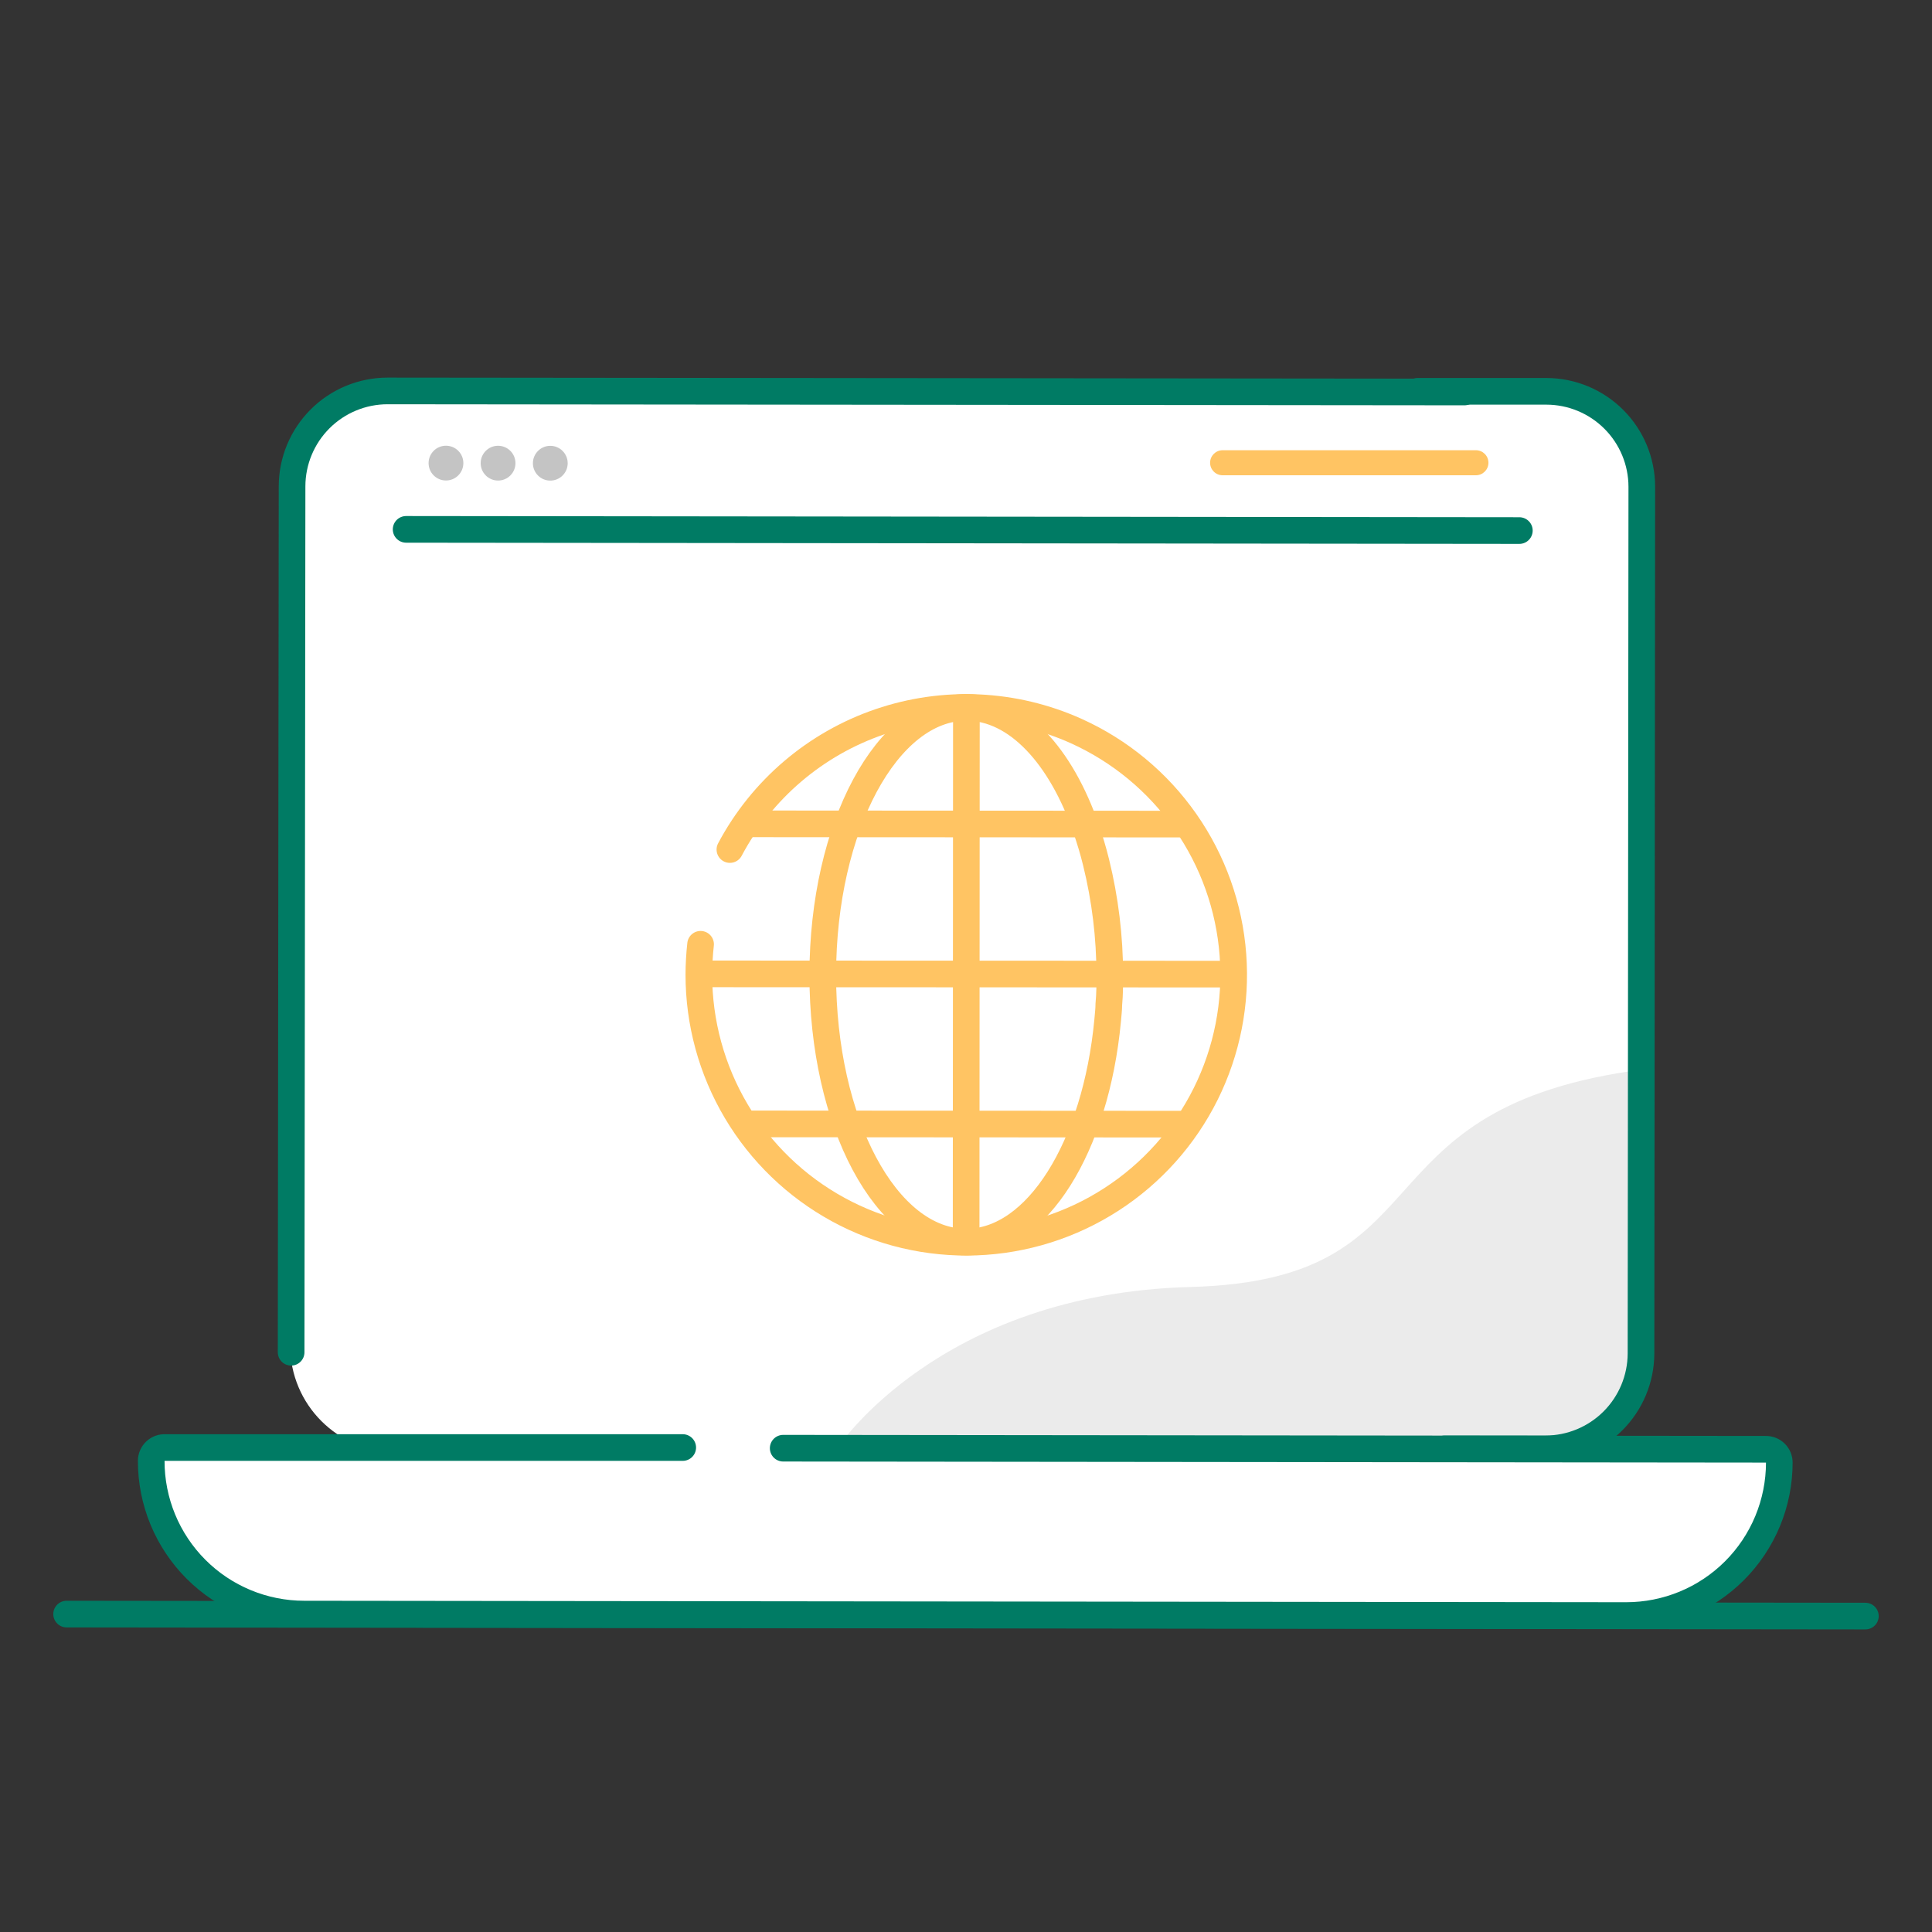 <svg width="145" height="145" viewBox="0 0 145 145" fill="none" xmlns="http://www.w3.org/2000/svg">
<rect x="0" y="0" width="145" height="145" fill="#333333" stroke="none"/>
<path d="M5 121.14L140 121.29" stroke="#007B64" stroke-width="2" stroke-miterlimit="10" stroke-linecap="round"/>
<path d="M114.78 29H29.78C25.362 29 21.78 32.582 21.78 37V101C21.78 105.418 25.362 109 29.78 109H114.78C119.198 109 122.78 105.418 122.78 101V37C122.78 32.582 119.198 29 114.78 29Z" fill="white"/>
<path d="M62.84 108.69C62.84 108.69 70.43 97.1 89.34 96.59C108.69 96.08 101.5 83.5 122.39 80.39L123.39 82.48V98.31C123.39 98.31 124.39 107.71 117.11 108.75C109.83 109.79 62.84 108.69 62.84 108.69Z" fill="#EBEBEB"/>
<path d="M21.85 101.49L21.92 36.49C21.925 34.594 22.682 32.776 24.024 31.436C25.366 30.096 27.184 29.343 29.08 29.34L109.91 29.42" stroke="#007B64" stroke-width="2" stroke-miterlimit="10" stroke-linecap="round"/>
<path d="M106.4 29.37H116.07C117.966 29.375 119.783 30.132 121.123 31.474C122.463 32.816 123.217 34.634 123.22 36.53L123.16 101.59C123.152 103.487 122.393 105.304 121.05 106.644C119.706 107.984 117.887 108.737 115.99 108.74H108.42" stroke="#007B64" stroke-width="2" stroke-miterlimit="10" stroke-linecap="round"/>
<path d="M58.78 108.69L132.54 108.77C132.805 108.77 133.06 108.875 133.247 109.063C133.435 109.25 133.54 109.505 133.54 109.77C133.539 111.279 133.24 112.773 132.662 114.166C132.083 115.56 131.236 116.826 130.168 117.892C129.1 118.958 127.832 119.803 126.438 120.379C125.043 120.955 123.549 121.251 122.04 121.25L22.83 121.14C21.321 121.14 19.826 120.842 18.432 120.264C17.038 119.686 15.772 118.839 14.706 117.771C13.639 116.702 12.794 115.434 12.218 114.039C11.643 112.644 11.348 111.149 11.35 109.64V109.64C11.35 109.504 11.377 109.37 11.431 109.245C11.484 109.121 11.562 109.008 11.661 108.915C11.759 108.821 11.875 108.748 12.002 108.701C12.129 108.654 12.265 108.633 12.4 108.64H51.24" fill="white"/>
<path d="M58.78 108.69L132.54 108.77C132.805 108.77 133.06 108.875 133.247 109.063C133.435 109.25 133.54 109.505 133.54 109.77C133.539 111.279 133.24 112.773 132.662 114.166C132.083 115.56 131.236 116.826 130.168 117.892C129.1 118.958 127.832 119.803 126.438 120.379C125.043 120.955 123.549 121.251 122.04 121.25L22.83 121.14C21.321 121.14 19.826 120.842 18.432 120.264C17.038 119.686 15.772 118.839 14.706 117.771C13.639 116.702 12.794 115.434 12.218 114.039C11.643 112.644 11.348 111.149 11.35 109.64V109.64C11.35 109.504 11.377 109.37 11.431 109.245C11.484 109.121 11.562 109.008 11.661 108.915C11.759 108.821 11.875 108.748 12.002 108.701C12.129 108.654 12.265 108.633 12.4 108.64H51.24" stroke="#007B64" stroke-width="2" stroke-miterlimit="10" stroke-linecap="round"/>
<path d="M30.48 39.73L114.03 39.82" stroke="#007B64" stroke-width="2" stroke-miterlimit="10" stroke-linecap="round"/>
<path d="M110.77 33.79H91.76C91.241 33.79 90.82 34.211 90.82 34.73C90.82 35.249 91.241 35.67 91.76 35.67H110.77C111.289 35.67 111.71 35.249 111.71 34.73C111.71 34.211 111.289 33.79 110.77 33.79Z" fill="#FFC463"/>
<path d="M34.776 34.758C34.777 34.038 34.193 33.453 33.472 33.452C32.752 33.451 32.167 34.035 32.166 34.756C32.165 35.477 32.749 36.061 33.469 36.062C34.19 36.063 34.775 35.479 34.776 34.758Z" fill="#C4C4C4"/>
<path d="M38.686 34.763C38.687 34.042 38.103 33.457 37.382 33.456C36.661 33.455 36.077 34.039 36.076 34.76C36.075 35.481 36.659 36.065 37.379 36.066C38.1 36.067 38.685 35.483 38.686 34.763Z" fill="#C4C4C4"/>
<path d="M42.606 34.767C42.606 34.046 42.023 33.461 41.302 33.46C40.581 33.46 39.996 34.043 39.996 34.764C39.995 35.485 40.579 36.07 41.299 36.07C42.02 36.071 42.605 35.487 42.606 34.767Z" fill="#C4C4C4"/>
<path d="M54.78 63.76C57.174 59.253 61.194 55.826 66.022 54.175C70.851 52.524 76.128 52.772 80.78 54.87C84.068 56.355 86.896 58.699 88.964 61.655C91.033 64.612 92.266 68.071 92.534 71.669C92.803 75.267 92.096 78.871 90.489 82.102C88.882 85.332 86.433 88.069 83.401 90.025C80.37 91.982 76.867 93.085 73.261 93.218C69.655 93.351 66.08 92.51 62.913 90.782C59.745 89.055 57.101 86.506 55.26 83.403C53.419 80.3 52.448 76.758 52.45 73.15C52.453 72.388 52.496 71.627 52.58 70.87" stroke="#FFC463" stroke-width="2" stroke-linecap="round" stroke-linejoin="round"/>
<path d="M83.29 73.17C83.29 73.91 83.29 74.64 83.22 75.36C83.22 75.78 83.16 76.19 83.13 76.6C82.24 86.05 77.82 93.23 72.51 93.22C66.51 93.22 61.74 84.22 61.75 73.15C61.76 62.08 66.58 53.09 72.53 53.09C76.32 53.09 79.64 56.74 81.53 62.24C81.8 63.03 82.05 63.85 82.26 64.71C82.944 67.478 83.29 70.319 83.29 73.17V73.17Z" stroke="#FFC463" stroke-width="2" stroke-miterlimit="10"/>
<path d="M72.53 53.09L72.51 93.21" stroke="#FFC463" stroke-width="2" stroke-miterlimit="10"/>
<path d="M55.87 61.83L89.02 61.85" stroke="#FFC463" stroke-width="2" stroke-miterlimit="10"/>
<path d="M55.86 84.35L89 84.37" stroke="#FFC463" stroke-width="2" stroke-miterlimit="10"/>
<path d="M52.86 73.09L92.01 73.11" stroke="#FFC463" stroke-width="2" stroke-miterlimit="10"/>
</svg>
